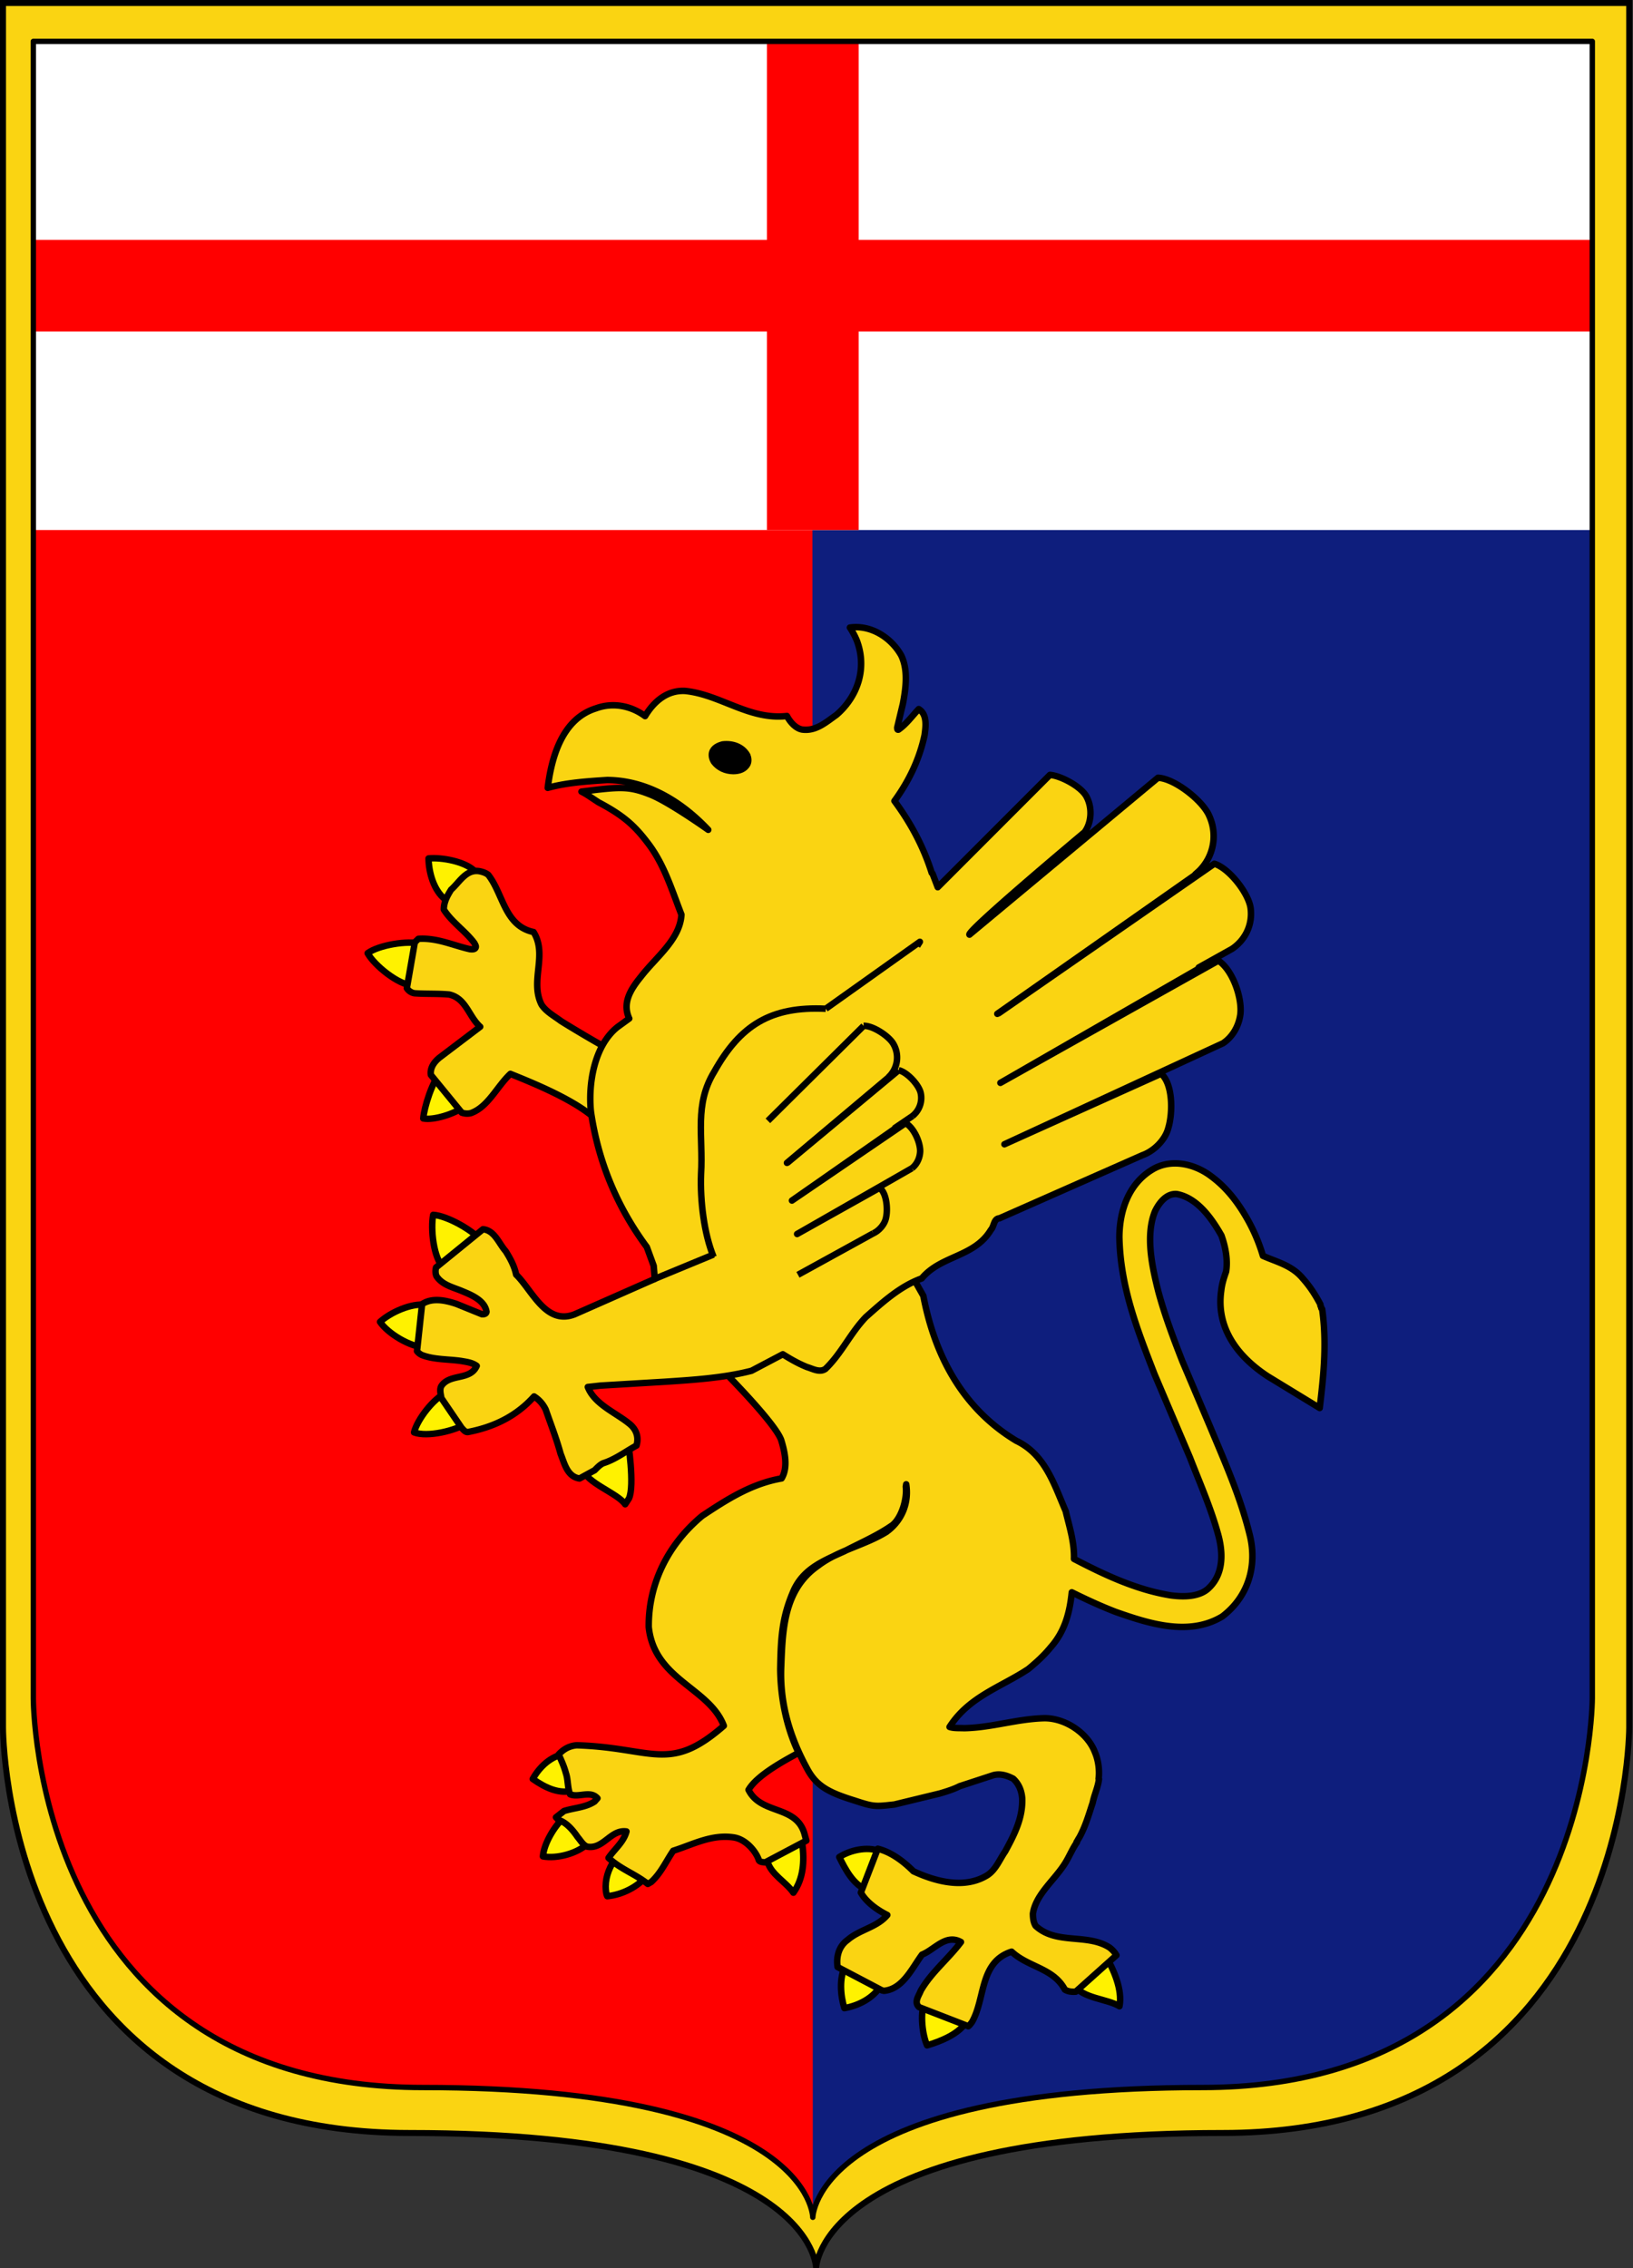 <?xml version="1.0" encoding="utf-8"?>
<svg xmlns="http://www.w3.org/2000/svg" width="135.852" height="188.685" overflow="visible"><rect width="100%" height="100%" fill="#333333" stroke="none"/><path fill-rule="evenodd" clip-rule="evenodd" fill="#FAD412" stroke="#000" stroke-width=".5" d="M.25 143.721S.168 177.44 34.071 177.44c33.74 0 33.823 11.241 33.823 11.241s.192-11.241 33.82-11.241c33.823 0 33.823-33.719 33.823-33.719V.25H.25v143.471z"/><path fill-rule="evenodd" clip-rule="evenodd" fill="red" d="M2.772 3.443h129.693v137.822s0 32.392-32.423 32.392c-32.24 0-32.424 10.798-32.424 10.798s-.081-10.798-32.423-10.798c-32.502 0-32.423-32.392-32.423-32.392V3.443z"/><path fill-rule="evenodd" clip-rule="evenodd" fill="#0E1E7D" d="M67.577 3.443h64.889v137.822s0 32.392-32.423 32.392c-32.24 0-32.424 10.798-32.424 10.798L67.577 3.443z"/><path fill-rule="evenodd" clip-rule="evenodd" fill="#FFF" d="M2.772 3.579l129.694-.136-.013 40.648H2.772V3.579z"/><path fill-rule="evenodd" clip-rule="evenodd" fill="#FFF200" stroke="#000" stroke-width=".538" stroke-linejoin="round" stroke-miterlimit="2.613" d="M46.985 145.896c.279 1.004.583 2 .844 3.019-1.271.407-2.472-.203-3.509-.925.586-1.043 1.517-1.889 2.665-2.094zm1.96 7.432c-.899.867-2.619 1.319-3.779 1.101.092-1.073.946-2.521 1.809-3.299l1.97 2.198zm24.21.656l-1.048 3.229c-1.127-.413-1.815-1.771-2.287-2.727.9-.571 2.283-.897 3.335-.502zm-19.309 2.003c-.753.983-2.109 1.638-3.326 1.756-.111-.212-.127-.536-.133-.813.008-.895.353-1.71.9-2.429l2.559 1.486zm12.899-2.604c.189 1.461.093 2.898-.742 4.068-.635-.924-1.897-1.528-2.168-2.645l2.699-1.431.211.008zm6.585 11.739c-.686 1.113-1.889 1.714-3.084 1.935-.333-1.061-.433-2.527.061-3.445l3.023 1.51zm19.802 1.774c-1.041-.631-3.08-.639-3.823-1.793l.618-.506 2.063-1.89c.635 1.116 1.408 2.798 1.142 4.189zm-12.697 1.221c-.624 1.102-2.215 1.705-3.308 2.034-.398-.877-.583-2.606-.242-3.499l3.55 1.465zm-40.289-64.782c-.767.688-2.433 1.48-3.223 2.172-.876-.854-1.111-3.294-.885-4.446 1.154.071 3.369 1.298 4.108 2.274zm-4.724 5.217c-.028 1.019.019 2.491-.062 3.539-1.229-.028-3.091-1.154-3.744-2.125.844-.776 2.601-1.585 3.806-1.414zm3.527 9.797c-1.093.692-3.406 1.226-4.502.81.253-1.051 1.604-2.815 2.642-3.281.551.875 1.336 1.555 1.86 2.471zm13.375 6.306l-.315.483c-.638-.941-3.284-1.786-3.509-2.943l3.736-2.341c-.001 0 .584 3.717.088 4.801zM39.456 72.43l-2.428 2.383c-.94-.737-1.36-2.232-1.376-3.401 1.114-.103 2.997.251 3.804 1.018zm-4.4 6.09l-.721 3.472c-1.229-.083-3.195-1.691-3.751-2.696.892-.664 3.31-1.088 4.472-.776zm3.486 13.581c-.734.556-2.458 1.112-3.33.942.069-.899.75-3.112 1.438-3.783l1.892 2.841z"/><path fill-rule="evenodd" clip-rule="evenodd" fill="#FAD412" stroke="#000" stroke-width=".538" stroke-linejoin="round" stroke-miterlimit="2.613" d="M103.732 101.348a14.653 14.653 0 0 1 1.334 3.124c1.148.51 2.425.792 3.323 1.891.594.662 1.058 1.386 1.458 2.151-.023.156.082.171.077.314l.068.079c.404 2.849.113 5.584-.205 8.224l-4.325-2.64c-2.513-1.648-4.306-4.035-3.867-7.116.057-.553.222-1.073.404-1.588.167-.981-.062-2.107-.388-3.01-.786-1.385-1.987-3.128-3.717-3.445-.869-.065-1.477.745-1.81 1.439-.811 2.013-.236 4.635.291 6.715.537 1.979 1.251 3.864 1.982 5.74l2.332 5.5c1.217 2.919 2.499 5.794 3.274 8.942.661 2.627-.15 5.188-2.278 6.803-2.793 1.686-6.159.569-8.85-.372-1.244-.477-2.466-1.042-3.671-1.639-.169 1.66-.566 3.241-1.758 4.577-.567.695-1.202 1.264-1.852 1.801-2.244 1.496-4.937 2.285-6.559 4.823.351.123.797.084 1.205.104 2.297-.041 4.367-.77 6.674-.83 1.73-.016 3.608 1.212 4.221 2.847.277.641.388 1.476.302 2.191l.027.022c-.076.684-.386 1.296-.519 1.967-.322.971-.608 1.993-1.126 2.919-.082.112-.133.24-.215.353l.026.022c-.422.609-.665 1.276-1.079 1.893-.889 1.341-2.354 2.498-2.581 4.045 0 .357.045.729.224 1.016 1.725 1.593 4.289.604 6.152 1.803.244.188.436.399.573.64l-3.386 3.031c-.324.022-.634-.006-.901-.167-.967-1.813-3.036-1.854-4.434-3.161-2.687.857-2.173 3.911-3.297 5.857-.089.118-.188.257-.304.347l-4.097-1.589c-.451-.422-.016-.947.139-1.366.86-1.511 2.285-2.641 3.345-4.051-1.264-.703-2.188.634-3.238 1.046-.838 1.134-1.604 2.869-3.164 3.012l-.164-.034-3.697-1.944c-.123-.852.09-1.726.851-2.267 1.003-.864 2.419-1.025 3.284-2.061-.818-.409-1.744-1.056-2.198-1.867l1.407-3.646c1.097.274 2.1 1.013 2.964 1.873 1.824.845 4.265 1.524 6.181.31.698-.479.996-1.301 1.456-1.962.754-1.385 1.477-2.784 1.413-4.424-.056-.643-.283-1.195-.746-1.623-.511-.27-1.101-.458-1.689-.283l-2.77.907c-.489.253-1.066.432-1.625.599l-3.804.923c-1.622.184-1.724.192-3.334-.337-2.195-.678-3.18-1.237-3.934-2.662-1.329-2.435-2.244-5.2-2.154-8.263.119-3.153.164-6.576 3.069-8.598 1.705-1.301 3.884-1.701 5.686-2.813 1.293-.932 1.892-2.407 1.65-3.964l-.031.2c.116.976-.328 2.554-1.11 3.194-1.227.865-2.7 1.494-4.015 2.182-1.82.824-3.516 1.496-4.297 3.474-.91 2.148-.983 3.911-1.024 6.33.028 2.498.55 4.903 1.525 6.956-1.124.621-3.439 1.843-4.163 3.082 1.026 2.066 3.891 1.256 4.629 3.575l.18.649-3.429 1.815c-.207-.038-.525-.01-.557-.297-.329-.797-1.136-1.638-2.03-1.781-1.839-.295-3.444.597-5.058 1.106-.596.872-1.016 1.852-1.833 2.6l-.282.161c-1.119-.876-2.197-1.187-3.269-2.165.48-.713 1.263-1.313 1.493-2.201-1.33-.187-1.914 1.522-3.281 1.26-.345-.136-.532-.514-.772-.782-.381-.559-.921-1.226-1.605-1.437l-.205-.218.67-.525c.846-.266 1.817-.295 2.545-.79l.235-.267c-.595-.681-1.562-.029-2.273-.331-.225-.528-.161-1.206-.351-1.755-.146-.548-.376-1.059-.605-1.562.243-.262.727-.707 1.512-.763 6.353.198 7.681 2.353 12.228-1.621-1.209-3.178-5.78-3.813-6.245-8.214-.034-3.558 1.57-6.853 4.444-9.247 2.04-1.354 4.094-2.681 6.609-3.116.555-.91.269-2.21-.033-3.188-.544-1.572-5.83-6.85-7.136-8.029l5.824-.339c1.078.552 2.137 1.162 3.382 1.17 1.213-.167 1.904-1.43 2.643-2.351.753-1.051 1.417-2.273 2.47-3.073.999-.771 1.939-1.648 3.08-2.143l1.562 2.766c.932 4.872 3.188 9.313 7.727 12.053 2.434 1.16 3.165 3.677 4.113 5.85.304 1.291.729 2.561.694 3.979 2.571 1.34 5.183 2.566 8.034 3.031 1.049.143 2.432.157 3.213-.639 1.228-1.197 1.163-2.984.713-4.534-.61-2.184-1.51-4.211-2.314-6.29l-2.95-6.938c-1.381-3.581-2.839-7.206-2.921-11.388.008-2.156.734-4.414 2.726-5.622 1.557-.955 3.551-.495 4.92.556 1.324.972 2.256 2.252 2.962 3.489zM40.616 72.775c1.255 1.584 1.353 4.25 3.771 4.759 1.19 1.904-.329 4.064.665 6.041.372.584 1.063.948 1.612 1.362.841.53 3.5 2.127 4.381 2.537-1.586 2.165-1.408 3.396-.981 6.162-1.446-1.802-5.442-3.432-7.604-4.302-1.127 1.059-1.859 2.768-3.302 3.27a1.299 1.299 0 0 1-.744-.045l-2.568-3.139c-.088-.583.281-1.09.724-1.443l3.377-2.562c-.95-.847-1.17-2.368-2.578-2.683-.945-.089-1.939-.034-2.895-.104a.951.951 0 0 1-.629-.425l.664-3.816.296-.285c1.551-.104 2.865.538 4.281.858.136.013.348.037.449-.076.123-.146-.015-.307-.075-.437-.734-.989-1.893-1.75-2.538-2.784.001-.617.282-1.14.607-1.655.727-.649 1.266-1.743 2.395-1.527.245.056.48.128.692.294z"/><path fill-rule="evenodd" clip-rule="evenodd" fill="#FAD412" stroke="#000" stroke-width=".538" stroke-linejoin="round" stroke-miterlimit="2.613" d="M54.382 105.304l-.572-1.563c-2.434-3.292-4.031-7.021-4.649-11.261-.242-2.338.284-5.52 2.221-7.05l.966-.701c-.593-1.279.098-2.411.961-3.466 1.267-1.651 3.256-3.1 3.382-5.174-.794-2.032-1.424-4.145-2.749-5.896-1.081-1.427-1.959-2.296-4.156-3.454-.828-.542-1.007-.685-1.413-.884 3.253-.408 3.929-.472 5.731.243 1.56.618 4.816 2.933 4.816 2.933-2.317-2.453-5.183-4.118-8.415-4.143-1.668.108-3.403.223-4.938.653.31-2.522 1.188-5.728 3.997-6.608 1.427-.531 2.94-.22 4.101.64.743-1.241 1.862-2.183 3.356-2.092 2.938.31 5.3 2.432 8.445 2.083.251.471.687 1.005 1.246 1.123 1.161.17 2.011-.613 2.866-1.211 1.823-1.57 2.561-3.926 1.703-6.186a6.289 6.289 0 0 0-.576-1.084c1.754-.251 3.447.845 4.273 2.325.59 1.236.372 2.776.132 4.03l-.47 1.963c.011.066-.014.204.102.176.634-.431 1.134-1.128 1.688-1.712.729.442.585 1.471.485 2.175-.42 1.953-1.267 3.77-2.505 5.468 1.356 1.828 2.418 3.811 3.102 5.987l.067.056.432 1.132 9.334-9.343c.919.068 2.65.996 3.058 1.841.472.889.413 2.126-.177 2.923 0 0-9.813 8.212-9.575 8.525l15.682-13.051c1.367.053 3.708 1.888 4.257 3.152a4.06 4.06 0 0 1-.832 4.594l-.319.287.061-.005-16.533 11.609.143-.062 17.915-12.423c1.229.374 2.829 2.435 3.012 3.67.187 1.357-.404 2.647-1.54 3.412l-2.774 1.549.126.026-16.624 9.572 18.135-10.167c1.157.749 1.97 3.02 1.833 4.418-.108.939-.604 1.894-1.45 2.455L83.56 95.19l13.037-5.87c.987.862.978 3.259.596 4.518-.258 1.002-1.2 1.922-2.146 2.257l-11.898 5.253c-.49.031-.429.654-.716.963-1.373 2.282-4.151 2.106-5.752 4.039-1.775.635-3.209 1.938-4.651 3.215-1.294 1.352-2.012 3.011-3.358 4.311-.482.337-1.049-.007-1.53-.149-.696-.278-1.365-.657-2.017-1.068l-2.605 1.373c-2.249.585-4.762.755-7.184.912l-5.361.32-1.074.118c.563 1.43 2.248 2.089 3.408 3.017.515.393.804.946.697 1.615l-.053.238c-.924.499-1.761 1.158-2.781 1.475-.267.128-.481.357-.702.579l-1.259.689c-1.032-.163-1.251-1.265-1.573-2.056-.345-1.258-.813-2.448-1.234-3.662a2.61 2.61 0 0 0-.973-1.11c-1.477 1.65-3.348 2.541-5.463 2.954-.241.064-.417-.191-.56-.333l-1.685-2.477c-.059-.334-.19-.772.031-1.063.734-.988 2.369-.403 2.904-1.621-.369-.276-.825-.328-1.269-.407-1.093-.163-2.253-.099-3.274-.49a1.084 1.084 0 0 1-.424-.332l.422-3.906c.844-.578 2.008-.311 2.872-.016l2.097.851c.162.017.369-.014.389-.206-.136-.924-1.232-1.389-1.986-1.698-.75-.33-1.66-.497-2.169-1.253-.107-.231-.1-.496-.04-.735l3.903-3.176c.97.094 1.317 1.18 1.885 1.819.38.607.725 1.23.875 1.956 1.334 1.294 2.475 4.25 4.876 3.296l6.656-2.938-.089-1.088z"/><path fill="none" stroke="#000" stroke-width=".538" stroke-linejoin="round" stroke-miterlimit="2.613" d="M76.305 78.695l.221-.348-7.83 5.569m0 0c-4.579-.218-7.109 1.365-9.282 5.245-1.671 2.74-.905 5.303-1.092 8.511-.083 2.219.246 4.947 1.045 6.898"/><path fill-rule="evenodd" clip-rule="evenodd" stroke="#000" stroke-width=".538" stroke-linejoin="round" stroke-miterlimit="2.613" d="M62.166 62.834c-.41-.729-1.235-1.001-2.041-.906-.368.094-.789.285-.888.706-.058.251.027.521.15.727.391.526.992.775 1.609.783.481.001.95-.145 1.182-.584.112-.219.082-.5-.012-.726z"/><path fill="none" stroke="#000" stroke-width=".538" stroke-linejoin="round" stroke-miterlimit="2.613" d="M63.883 93.24l7.965-7.901m0 0c.752-.037 2.124.856 2.484 1.522a2.234 2.234 0 0 1-.234 2.557m0 .001l-.162.172.032-.006-8.5 7.153.075-.04 9.219-7.666m0 0c.691.146 1.668 1.2 1.826 1.867a1.92 1.92 0 0 1-.679 1.942m0 .001l-1.446.981.069.009-8.648 6.041 9.448-6.44M75.332 93.433c.67.355 1.225 1.561 1.217 2.333-.015.521-.241 1.067-.677 1.414m0 0l-9.559 5.475 6.862-3.84m0 0c.582.425.692 1.739.542 2.446-.093.562-.565 1.111-1.066 1.34m-.001 0l-6.266 3.448m-7.03-1.684l-5.024 2.077"/><path fill="red" d="M71.434 3.443v16.514h61.032v7.621H71.434v16.513h-7.629V27.578H2.772v-7.621h61.033V3.443h7.629z"/><path fill="none" stroke="#000" stroke-width=".448" stroke-linecap="round" stroke-linejoin="round" stroke-miterlimit="2.613" d="M132.466 141.265V3.443H2.772v137.822s-.079 32.392 32.423 32.392c32.343 0 32.423 10.798 32.423 10.798s.184-10.798 32.424-10.798c32.424 0 32.424-32.392 32.424-32.392z"/></svg>